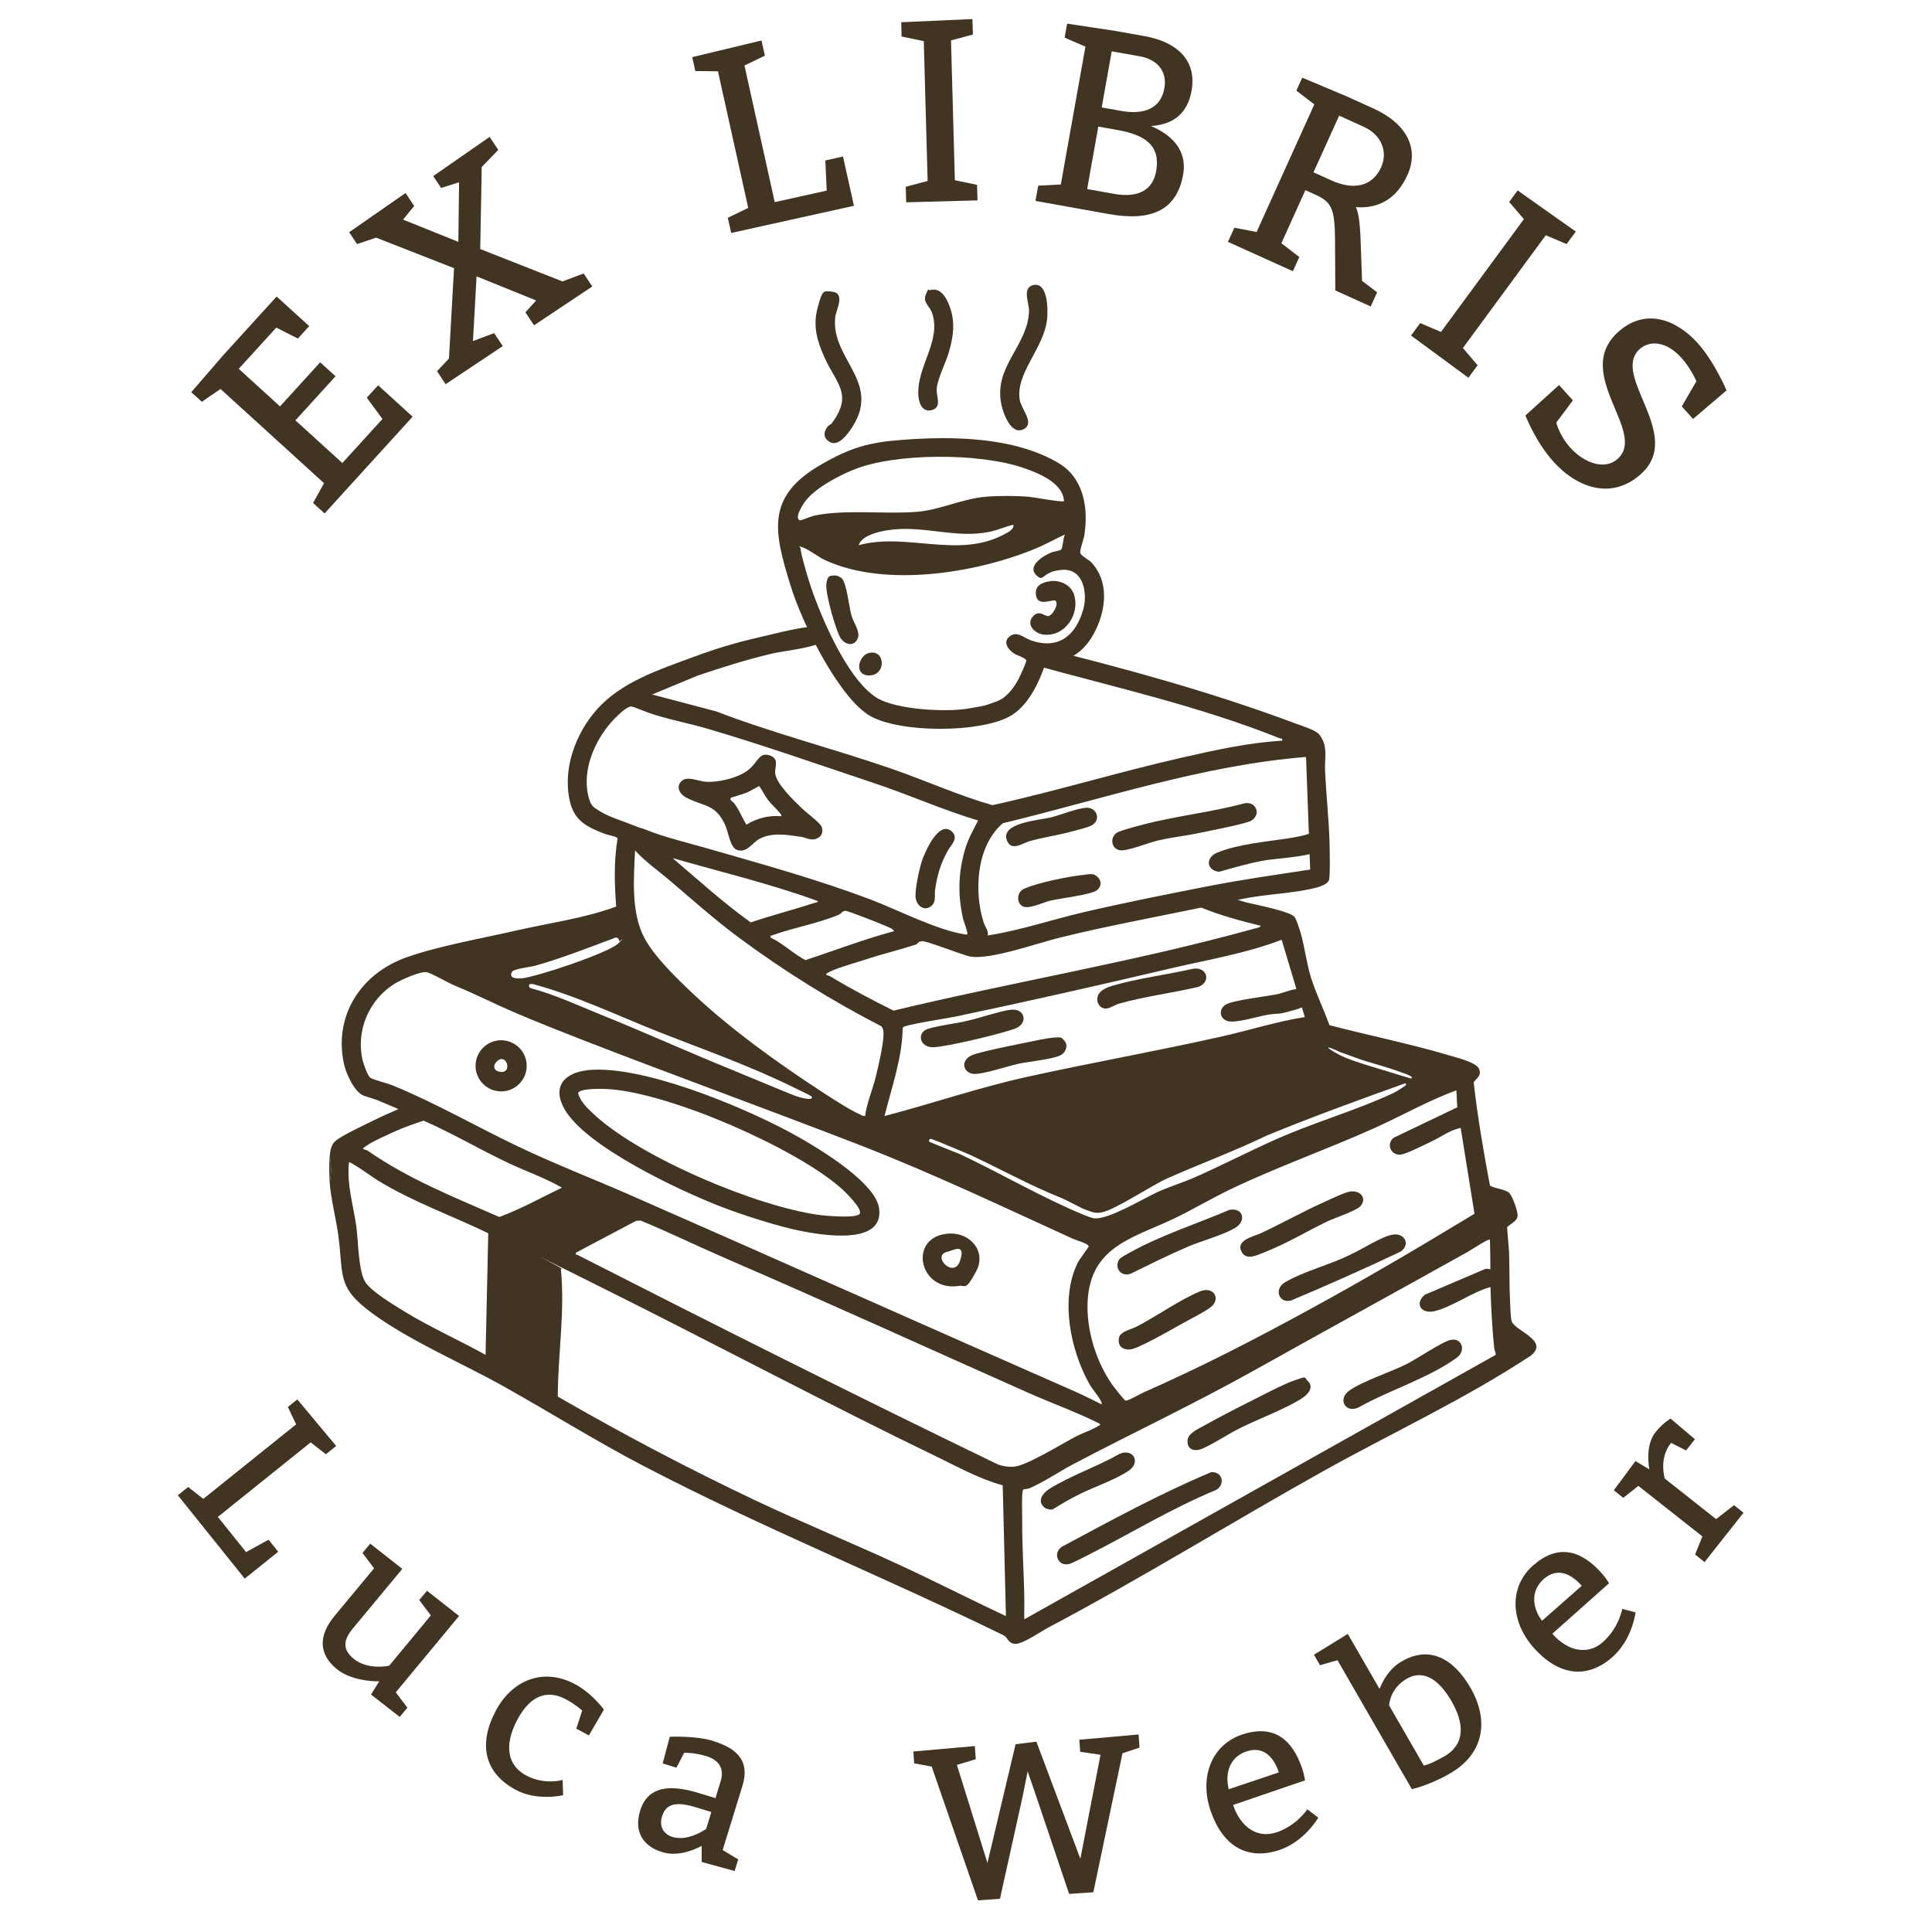 <?xml version="1.0" encoding="UTF-8"?>
<svg xmlns="http://www.w3.org/2000/svg" version="1.1" xmlns:xlink="http://www.w3.org/1999/xlink" viewBox="0 0 2100 2100" fill="#423422">
  <!-- Generator: Adobe Illustrator 29.4.0, SVG Export Plug-In . SVG Version: 2.1.0 Build 152)  -->
  <g id="TEXT">
    <g>
      <g>
        <path class="st0" d="M358.3,1284.4c-.5-7.7-.6-19.3,0-26.9,2,8,2,18.9,0,26.9Z"/>
        <g>
          <path d="M358.3,1257.5c.5-6.4,1.6-13.9,7.1-18,8.2-6.3,31.6-17.1,42-22.3,8.4-4.2,17.1-7.8,25.7-11.7-8-3.2-20.5-9.1-28.3-11.5s-6.8-2.1-9.1-2.9c-10.4-3.6-19.5-24.4-21.7-34-11.8-53.2,18.4-99.1,68.1-116.6,34.5-12.2,81.6-20.5,118.3-28.9,36.5-8.4,74-13.2,109.4-26.2-2-24.8-2.6-49.7,1.5-74.2-.5-1.8-11.3-3.8-13.9-4.8-18.8-7.3-32.6-13.6-37.8-34.7-8.5-35.1,5.7-73.9,29-100.3,26.5-30,67.3-43.3,104.3-57s56.5-18,84.2-24.5c11.3-2.7,44.8-11.1,54.3-8.3,7.5,2.2,6.6,14.1-1.5,17.9-11.6,5.5-38.7,8-52.8,11.4-26.4,6.4-52.7,14.6-78.4,23.3l-49.9,20.7,69.8,18.4c62,23.8,126.6,40.3,189.3,61.9,37.1,12.8,73,29.1,110.8,40,69.6-15.3,137.8-36.3,207.4-52,35.4-8,71.3-16,107.5-18.1.6-3.3-.8-1.9-2.6-2.6-87-34.9-179-55.3-269.2-80.3-10.7-4.6-7.1-20,4.4-19.6,95.4,23.6,190,49.4,282,83.8,6.5,2.4,21.7,7.1,25.6,11.8,10.2,12.4,5.7,25.5,6.5,40.3,1.2,25.2,4,50.7,4.8,75.9.2,6.6,1,39.1-.7,42.7s-8.2,6.3-12.5,7.4c-25.6,6.9-55.7,7.1-81.9,12.7l-5.1,1.2c2.4-.1,7.8,2.1,10.2,2.6,13.2,3,32.3,6.9,44.6,11.5,2.7,1,6.2,2.5,7.9,4.9,1.2,1.7,5,12.6,5.8,15.3,4.6,15.8,6.5,33.2,11.4,49.3,5.5,17.8,14,34.7,20.2,52.3,43.2,11.3,86.9,20,129.7,32.7,7.8,2.3,29.2,7.6,32.6,14.2,4.7,9-5.3,12.2-5.4,15.9,4.2,37.3,10.6,74.2,17.5,111.1,1.2,3,16.3,4.1,20.9,8.3,3.6,3.4,10,20.8,9.2,25.7-.8,5.4-8.2,8.2-11.4,11.9l2.2,26.7c.5,18.3.2,36.7,1.1,55,.2,4.6.6,15.9,1.5,19.6,2.5,11.2,41.7,21.3,21.2,38-72.4,47.8-151.2,84-226.7,126.2-99.7,55.7-197,116.1-298,169.5-8.1,4.3-28,18.2-35.9,17.7s-7.5-6.1-12.1-9c-129.7-63.5-263.8-117.5-391.8-184.3-52.5-27.4-101.9-58.5-153.5-87.3-45.5-25.4-100.5-48.6-141.9-79-39.4-28.9-30.3-41.7-36.7-86-2.7-18.8-7.9-38-9.2-56.8,2-8,2-18.9,0-26.9ZM1063,891.8c-38.7-11.6-75.6-28.2-113.9-40.9-58.3-19.5-121.1-41.5-179.7-58.7-18-5.3-36.6-8.9-54.6-14.3s-24.5-9.7-28.8-9.9c-5.3-.2-17.7,12.6-21.5,16.9-18.2,20.6-31.4,51.5-25.3,79.1,1.1,5,2.8,11,7,14,13.5,9.7,26.3,12.7,40.2,18.3s9.9,3.2,14.7,5.2c19.7,8.2,48.7,15.2,69.9,21.3,59.4,17.1,116.4,32.8,174.4,54.6,30.2,11.4,72.4,33.4,103.2,38.2,1.9.3,3.1.8,2.8-1.6-.5-4.4-3.9-11.9-5-17.2-5.4-25.3-4.7-49,2.7-74,3.4-11.4,8.8-20.5,14-30.9ZM1419.5,822.8c-112.5,9-220.3,45.7-329.4,72-28.8,24.4-31.8,74.1-20.8,108.2,1.5,4.7,5.4,8.3,4.3,13.8,35.3-5.4,69.2-17.1,104-25.2,44.7-10.4,90.3-19.5,135.4-28.3,36.9-7.2,73.9-12.5,111.1-18.1l-4.5-122.5ZM940.3,1213.1c1.9-14.4,7.9-27.8,11.4-41.8,2.7-11.1,10.1-41.2,8.4-51-.3-1.8-1-3.4-2.2-4.8-53.6-27.6-105-59.6-153.5-95.4-26.6-19.6-51.1-41.5-76.2-62.9-12.7-10.8-26.6-20.4-37.9-32.8-1.5,30.5-4.5,67.8,10.3,95.4,10.6,19.8,34,42.6,50.4,58.2,42.1,40,94.4,77.5,143.2,109.3,11.7,7.6,27.9,18.2,40.3,24,1.9.9,3.6,2.1,5.9,1.7ZM888.9,979.4c-51.6-18.8-105.1-31.5-157.8-46.7,27.8,23.8,55.1,48.5,84.9,69.9,23.3-7.8,47.3-14,70.6-21.6,1.1-.4,2.6,0,2.2-1.6ZM1370.4,1006.3c-21.9-5.4-43.8-11.2-64.7-19.8-51.5,10.7-103.3,20.2-154.3,32.8-23.1,5.7-75.3,24.3-96.6,20.4-9.1-1.6-48.1-17.5-52.9-16.7s-4.2,3-6.6,3.8c-17.3,5.6-35.1,9.8-52.3,15.5-11.1,3.6-32.5,9.5-41.8,14.3-6.7,3.4-1.4,3.1,1.3,4.7,22.3,13.4,45.4,25.6,68.7,37.2,129.9-31.2,262.7-53.2,391.4-88.9,2.1-.6,6.9-1.3,7.9-3.2ZM971.9,1012.1c-1.5-2.7-5.5-4-8.2-5.2-5.6-2.5-42-17.1-45-16.9s-4.6,3.3-7.2,4.4c-22.7,9.4-49.4,14-72.3,22.3-1.6.6-2-.4-1.6,2.4,13.5,6.4,24.6,17.5,37.9,24.5,32.1-10.6,63.8-22.7,96.4-31.5ZM672.9,1023.1c.5-2.7-2.4-4.9-4.9-3.7s-3.3,1.4-4.5,1.8c-25,9.4-56.3,21.5-82.2,28.6-5.1,1.4-23.2,3.2-24.9,6.7-3.7,7.3,5.8,7.2,10.4,6.9,15.7-1.2,93.5-27.3,104.7-37.5s1.2-1.7,1.4-2.8ZM1418.3,1105.6l-25.2-84.1c-38.5,14.8-79.6,21.5-119.7,30.9-78.3,18.4-157.1,36.3-235.8,52.8-6.6,1.4-55.7,8.8-56.4,11.7-.4,32.8-11.9,64.7-19.8,96.2,52-13.6,102.9-31.1,155.4-42.7,70.8-15.6,142.3-28.2,212.9-44.2,29.5-6.7,58.7-16,88.6-20.7ZM1197.4,1526.3c.4-1.8-.4-2.7-1.1-4.1-3-5.5-8.7-11.7-12.3-18.1-20.6-36.8-32-92.5-12.5-131.7,1.8-3.6,11.6-16.4,11.8-17.4.7-3.1-13.9-7-17.1-8.5-78.3-35.7-153.4-71.6-233.8-102.7-99.1-38.4-199.2-74.6-298.3-113.1s-94-40.1-141.1-60c-6.4-2.7-24.6-13.3-29.3-14-6.9-1.1-27.6,8.3-34.1,12.2-28.2,17-43,51-35.5,83.3,1,4.2,5.4,17.3,8.6,19.4s18.2,5.8,23.6,8c46.3,18.9,90.9,44.6,136,66.2,40.6,19.4,82.7,35.6,123.9,53.7,160.7,70.5,320.9,142.1,481.5,212.7,10,4.4,19.8,9.4,29.6,14.2ZM882,1191.6c-.3-.5-16.7-8.4-18.8-9.4-47.8-23.5-94.7-40-144-59.3-47.2-18.5-90.7-39.9-139.6-53.2-.6-.2-1.2-.2-1.8-.1l-2.3.2c-1.1,1.6-.3,3.9,1.6,4.4,25.2,6.5,52.3,19.1,75.8,28.6,47.9,19.3,94.8,40.6,142.6,60,22.4,9.1,46.4,19.4,68.8,28.3,2.5,1,21.6,6.8,17.7.6ZM1455.7,1146.5c9.3,4.7,20.5,8.2,31.2,11.6l46.4,14.1c1.1.3,1.8-1.1.9-1.8-3.4-2.5-9.2-4.1-12.4-5.3-12.7-4.7-25.4-8-38.3-12-9.5-2.9-16.2-6-26.4-9.3-1.1-.4-11.9-5.9-13.4-5.1,1.2,2.2,10.4,6.9,12,7.7ZM1528,1179.3c.9-.7.1-2.1-.9-1.7-48.9,17.5-102.5,37-150.2,56.7-35.1,16.9-72.3,30.7-107.8,46.4-17.3,7.7-56.4,34-71.2,37-8.5,1.7-11.2-.7-18.5-3-3-.9-20-10.2-24.9-12.2-35.1-14-66.7-31.7-100.4-47.4-3-1.4-39-16.3-41.6-17.1s-3.2,2.5-2.3,3.1,31.8,12.8,33.3,13.4c45.6,21.5,89,47.3,135.7,66.5,2,.8,7.8,3,9.7,3.2,15.2,2.1,53.3-21.2,68.7-28.2,13.1-6,27.2-10.3,40.2-15.9,29.2-12.9,58-27.7,87.1-40.8,42.1-19,87.4-31.6,129-50.9,3.2-1.5,9.7-5.5,14.3-8.9ZM1583.1,1185.1c-30.8,11.3-59.4,27.7-89.2,41.1-51.4,23.1-105,41.9-155.8,66.2-19.7,9.4-38.8,20.7-58.4,30.4-45.8,22.6-94.4,30.2-97.5,91.9-1.5,30.7,9.1,65.2,26.7,90.3,1.7,2.5,12.9,16.7,14.3,17.3,2.4,1,16.5-7.4,20.2-9,62-27.2,122.1-58.3,181.5-90.8,60.2-32.8,119.2-67.7,177.8-103.2l-15-93.3c-11.8,2.4-21.6,10-32.3,15-7,3.3-26.5,13.2-32.9,14-10.6,1.2-16.1-11.5-7.7-18.3l69.2-33.1-1-18.5ZM395.7,1249.3c.1.2,2.6.5,3.9,1.4,45,31.2,93.2,50.2,143.1,72.1,23.5-8.6,45.5-21,68.1-31.9-19.1-11-40.2-18.1-60-27.6-30.4-14.5-59.5-31.7-90.4-45.2-10.5,3.4-21,7.2-31.1,11.7-7.6,3.4-24.2,10.8-30.4,15.2s-4.3,2.9-3.1,4.5ZM527.8,1472.6l2.9-132.1c-40-19.4-82.2-34.2-120.2-57.5-3.2-1.9-29.9-21-31.2-19.6-2.5,24.2,4.7,46.2,8,69.7,2.2,15.4,2.1,49.5,10.2,61.1,7,10.1,31.1,24.6,42.2,31.4,28.4,17.3,58.9,30.9,88,47ZM617.8,1311.3c3.4.2,26.8-4.6,26.8-6.4l-9.4-3.5-17.4,9.9ZM1195.1,1547.4c-25.3-12.7-52.1-22.2-77.9-33.7-108.7-48.3-216.8-97.7-326.1-144.9-31.7-13.7-62.8-28.9-94.7-42.1l-5,.3-65.4,34.6c-.6,3,.4,1.8,1.7,2.4,151.6,77.3,303.8,153.7,457,227.8,5.6,2,11.6,2.9,17.6,2.4,13.9-1.1,53.4-25.8,68.3-33.4,7.1-3.6,16.5-6.5,23.1-10.8s2.1.1,1.5-2.6ZM623.6,1339.3c-9.9.4-17.9,6.8-26.9,9.9,1.8,2.3,4.8,2.1,7.3,1.5l19.6-11.4ZM1619.3,1347.5c-1.3-1.4-20.7,11.4-23.7,13.1-77.7,43.4-155.9,86.2-233.7,129.7-64.3,35.9-129.8,66.7-194.8,100.9-15.4,8.1-31.8,19.3-47.4,26.2-2.5,1.1-6.4,1.1-7.5,1.8-2.1,1.4-1,28.9-1.1,34-.2,28.3,1.9,57.1,2.3,85.2.1,7.2-.2,14.5,0,21.7l512.5-287.5c-.2-2.7-1.5-4.7-1.8-7.6-1.7-16.3-2.8-35-3.5-51.4-1-21.9-.3-44.2-1.1-66.1ZM1093.4,1756.5l-3.5-142c-25.2-6.9-48.3-19.8-71.7-31.1-123.2-59.6-244-124.1-366.5-185.1s-27.8-14.2-42.1-19.2c4.7,46.4-3.2,92.6-3.3,138.9,69.5,40.2,140.7,77.7,213.3,112.2,51.7,24.5,104.7,46.1,156.6,70.1,39.3,18.1,78,38,117.2,56.3Z"/>
          <path d="M638.6,1163.2c58.1-6,164.4,38.1,216.5,65.7,25.7,13.6,96,54.1,100.4,84.3,6.1,41.4-63.4,29.2-86.4,24.5s-59.6-16.1-86.7-26.6c-43.9-17.1-146.1-65-168.9-105.7-13.8-24.5.2-39.5,25.2-42.1ZM934.4,1319.4c3.7-5.2-16.2-24.4-20.3-28-50.2-44.1-185.1-102.7-251.3-107.5-5.6-.4-32.7-1.5-34.4,4.3,2.2,9.2,11.1,17.5,18,23.8,50.7,46.5,175.3,99.1,243.3,108.5,7.1,1,41,4.1,44.7-1.1Z"/>
        </g>
        <g>
          <path d="M740.9,848.9c6.4-5.8,18,.3,25.9.8,13.8,1,34.1-3.8,45.4-11.9s12.4-20.6,24.2-16.8,4.9,13.8,6.3,20.6c2.3,11.3,19.7,28.1,28.1,36.2s21.4,16.7,22.6,21.8,0,8.8-4.5,11.3c-6.7,3.8-11.7-.3-18.4-1.3-14.5-2.2-31.5-5.1-45,2.2-8.1,4.4-13.4,15.5-24.2,12.1-7.5-2.3-9.5-18.8-12.6-26-10.5-24.3-23.1-20.8-42.7-30.9-7-3.6-11.9-11.9-5-18.2ZM849.2,887.1c.5-2-.8-2.3-1.7-3.5-3.8-5-9-9-13.2-14.8s-5.7-9.8-9.1-14.4c-4.6,2.3-9,5.2-13.7,7.2s-16.6,5-17.1,5.7c-2,2.4,2.3,4.1,3.3,5.4,6.1,7.9,8.5,15.4,13.6,23.7,11.6-7.2,24.4-10.3,38-9.2Z"/>
          <path d="M1034.6,903.8c8,7.3-1.2,15-4.5,21-8,14.8-11.2,25.7-13.7,42.4-.9,6.1,1.6,13.1-4.4,17.8-8.3,6.5-16.7-1.9-16.9-10.9-.2-9.5,4-29.3,7.1-38.6s18.3-44.6,32.4-31.7Z"/>
        </g>
      </g>
      <g>
        <g>
          <path d="M1136.8,720.1c-7.1,21.3-19.2,47.9-39.9,58.9-33.3,17.7-118.4,17.8-151.1-.8s-72.9-97.8-86.4-141.4c-18.2-58.7-27.4-96.9,32.7-131.6,32.1-18.5,51.3-24.3,88.6-27.1,54.4-4.1,120.8-3.4,169.2,24.8,28.2,16.4,33.5,49.3,28.6,79.5-.7,4.3-5.1,15.7-4.2,18.8s9.7,7.5,12.1,10.2c18.9,20.5,16,50,4.5,73.5-11.3,23.1-27.7,34.9-54,35.4ZM1156.5,544.6c-1.1-20.1-28.5-30.7-44.9-36.3-46.8-15.9-138-16.3-183.7,2.2-16.8,6.8-43,20.6-53.4,35.4-2.1,3-11.8,18-4.7,19.7.8.2,11.7-4.3,14.7-5,33.4-7.3,77.4-1.4,112.6-4.3,23.9-2,49.6-14.2,73.7-16.3,14.2-1.3,33.7-1.2,47.9,0,5.3.5,36.2,6.3,38,4.7ZM1101.6,570.4c-8.7,1.8-16.5,5.7-25.7,7.6-38,7.9-72.8-7.8-111.5-1.6-10,1.6-27.7,5.7-31.1,16.2,52.3-14.2,108.2,15.1,158.2-11.8,4-2.1,10.6-5.2,10.1-10.3ZM1157.7,580.9c-11,5-21.6,11.1-32.8,15.7-64.7,26.5-162.3,42.2-227.5,12.5-7.7-3.5-17.7-11.5-24.6-14s-2.9-1.1-2.6,1.4c.8,7.7,5.5,22.8,7.8,30.8,11,36.7,41.9,110.4,74.7,131,21.1,13.3,77.2,16.2,101.2,11.6,5.5-1.1,11.3-1.7,16.5-3.1,3.8-1,6.7-2.3,11.6-3.9,11.6-3.7,19.7-14.7,25.2-25,1.4-2.5,8.4-18.1,8.3-19.8,0-2.7-9.7-5.7-12.5-7.3-7-4.2-13.9-13.1-5-19.5,7.8-5.6,15.1,2.1,22.2,4.6,30.3,10.8,49.5-5.3,57.3-33.8,4.9-17.7,0-44.3-22.9-42.7s-19.3,14.4-28.1,5.9c-10.6-10.2,8-21.5,16.2-24.8,2.6-1.1,9.7-1.8,10.8-3.3,2-2.6,2-12.9,4.1-16.4Z"/>
          <path d="M1142.1,631.6c10.4-1.2,22.2,4.4,25.4,14.9,6.6,21.2-10.1,46.4-33.8,43.2-9-1.2-18.4-10.7-11.3-19.2,7.4-8.9,13,.3,17.6-1,4.5-1.2,11.4-13.4,7.1-16.6-2.8-2-19,7.2-21-5.8-1.7-10.8,6.6-14.3,16-15.4Z"/>
          <path d="M907.3,625.5c2.3-.2,5.6,1.4,7.3,2.8,5.9,4.9,8.2,32.1,11.1,41.4,2.4,7.8,10.1,17.6,6.3,25-4.4,8.4-13,6-17.9-.5s-17-48.5-15.9-59,4.2-9.3,9.1-9.7Z"/>
          <path d="M944.7,709.7c18.3-4.1,18.9,25.9-1.4,24.4-15.3-1.1-9.8-21.9,1.4-24.4Z"/>
          <g>
            <path d="M899.9,463.3c.9-1.1,3-1.6,4.3-3.3,23.3-31.6,5-42.5-8-71.5-8.1-18-12.8-34.1-7.5-53.9s6.1-18.3,14.9-17.7c16.1,1.1,5.2,19.8,4.3,27.5-5.5,47.1,53.6,71.8,15.5,124.2-5.2,7.2-14.7,18.4-23.9,10.1-5.2-4.8-3.6-10.4.4-15.4Z"/>
            <path d="M1123.9,309.7c15.5-2.5,15.3,28.2,14.2,37.6-3.7,31.9-34.4,58.2-29.7,87.3,1.6,10,16.3,25,4.8,31.6-14,8-22.8-16.8-24.8-26.7-8.6-41.3,29-63.7,30.1-101.3.3-9-8.3-26.2,5.5-28.5Z"/>
            <path d="M1010.9,315.4c11.4-3.4,17.6,8,21.1,17,6.6,17.2,4.4,33.1-.6,50.3-3.4,12-13.3,30.2-13.3,41.8,0,6.5,5.1,17.1-3.7,20.7-10.2,4.1-15.2-4.9-16-13.7-3.3-32,25.6-60.4,14.6-91.7-2.5-7.2-10.2-10.9-6.7-19.6s3-4.3,4.6-4.7Z"/>
          </g>
        </g>
        <path d="M1032.4,1340.8c22.6-.8,40.2,19.7,28.5,41.4s-11.4,14.3-18.4,15.5c-44.5,7.1-56.3-55.1-10.1-56.9ZM1030,1360.6c-18.3,3.6,6.6,30.3,13.5,9.9s-8.1-11-13.5-9.9Z"/>
        <path d="M572.5,1158.5c0,15.4-12.5,27.8-27.8,27.8s-27.8-12.5-27.8-27.8,12.5-27.8,27.8-27.8,27.8,12.5,27.8,27.8ZM539.9,1153.9c-4.8,4.8-2.9,10.4,3.8,11.2,14.1,1.9,6.7-21.8-3.8-11.2Z"/>
        <g>
          <path d="M1097.8,1097.7c16.7-2.6,20,14.7,6.1,20.1-14.6,5.7-74.5,20-89.4,20.5-15.1.5-18.8-16.4-5-20.3s28.4-5.2,41.9-8.4c14.2-3.3,32.9-9.9,46.4-12Z"/>
          <path d="M1156.2,1130.5c5.2,4.7,3,12.5-2.5,16-7.4,4.7-35.9,7.4-46.4,9.7-12,2.6-37.8,11.4-48.3,11.1-12.8-.4-16.4-16.6.6-21.5s35.8-8.5,51.4-11.7c9.3-1.9,25.9-5.7,34.7-6.3s7.8,0,10.6,2.6Z"/>
        </g>
        <g>
          <path d="M1316.4,1600.2c12.4-1,15.9,13.3,5.3,19.4-48.1,19.8-92.5,47.1-138.7,70.5-4.4,2.2-16.8,8.7-20.6,9.8-13,3.5-18.7-12.9-7.4-19.1,53-28.4,105.8-57.2,161.4-80.6Z"/>
          <path d="M1513.8,1342c13.7-2.3,19.6,11.7,8.1,18.7-39.2,18.5-78.8,36.2-118.9,53-12.8,3.1-18.4-12.4-6.7-19.6,20.4-12.4,51.3-19.8,72.9-31.1,11.8-5.3,32.6-19,44.5-21Z"/>
          <path d="M1421.4,1501c7.3,6.7.4,14.5-5.8,18.6-17.8,11.7-48.3,22.8-68.6,33.1-12.7,6.4-27.5,16.5-40.1,21.9-8.3,3.6-16.8,1.3-16.1-9,.6-7.8,11.8-12.5,18-16,15-8.4,32.1-17.3,47.5-25,13.9-6.9,37.8-19.8,51.5-24.5s9.3-3.1,13.6.9Z"/>
          <path d="M1336.2,1315.1c14.8-3,19.1,11.8,6.6,19.4-13.1,8-37.4,14.4-52.6,21-20.6,8.9-40.9,19-61.1,28.9-10.3,3.8-18.1-5.8-12.8-15.1,1.4-2.5,8.9-6.2,11.9-7.9,33.3-18.6,72.9-31.3,108-46.3Z"/>
          <path d="M1467.1,1295.2c11-1.8,19,6.6,12,15.5-4,5.1-28.3,13.1-35.9,16.7-22.4,10.8-45.8,24.9-69,33.8-7.5,2.9-18.8,9.1-24.2.2-8.1-13.4,13-17.4,20.8-21.1,23-10.8,45.9-23.6,68.9-33.9,6.4-2.9,21.4-10.2,27.4-11.2Z"/>
          <path d="M1576.9,1456.4c12.5-2.5,16.8,12.1,6.5,19.4-31.1,22.5-73.6,35.3-107.1,54.2-14.2,6.3-22.7-9.5-9.4-18.7,15.2-10.5,44.7-19.9,62.4-28.8,10.9-5.5,38.4-24.2,47.6-26.1Z"/>
          <path d="M1317.4,1419.6c-5,5-27.3,16.1-35,20.5-9.8,5.5-45.4,26.1-54,26.7-8.7.6-14-4.2-12-13.2,1.4-6.3,13.8-8.8,19.6-11.9,21-11,47.7-29.6,68.3-38,14.1-5.8,22.5,6.7,13.1,16Z"/>
          <path d="M1134.7,1638.1c-7.7-7.1-.6-15.7,5.8-19.7,23.4-14.6,52.3-24.3,76.4-38.1,14.8-6.4,23.4,9,10.1,18.2-13.5,9.4-38.1,17.9-53.8,25.7-9.6,4.8-19.2,10.3-28.4,16.1-2.9,1.3-7.9-.1-10.2-2.2Z"/>
          <path d="M1614.4,1379.3c12.8-1.8,16.7,13.4,6.5,19.5-19.8,4.8-43.4,22.6-62.3,26.5-14.4,3-21.1-8.8-9.8-18l65.6-28Z"/>
        </g>
        <g>
          <path d="M1195.5,1093.5c-1.4-1.2-2.6-4.2-2.8-6-.8-9.8,9-13.8,16.7-16.1,27.3-8,58.9-11.9,86.8-18.3,15.2-3,21.2,13.5,6.7,19.5-28,6.7-59.3,10.5-86.8,18.4-6.9,2-13.6,9-20.6,2.6Z"/>
          <path d="M1421.4,1076.8c3,2.7,3.4,7.7,2.2,11.4-2.2,6.8-19.8,10.4-26.3,12.2s-6.3,1.2-13.3,1.8c-13.9,1.2-31.7,8.2-45.7,8.2-11.5,0-15.3-12-6.4-18.2,7.3-5,44.7-9.1,56.3-11.5,8.7-1.9,26.4-10.2,33.3-3.9Z"/>
        </g>
        <g>
          <g>
            <path d="M1363,875.8c5.1,5.1,3.3,12.3-2.5,16s-47.2,11.5-57.6,13.7c-14.4,3.1-29.1,4.6-43.5,7.9-10.8,2.5-30,10.3-39.4,10.9-12,.7-14.8-14.2-5.4-19.5,4.3-2.4,20.1-6.5,25.9-8,36.4-9.8,75.4-13.7,112-23.6,3.8-.7,7.8-.2,10.6,2.6Z"/>
            <path d="M1426.1,906.2c11.4,0,15.4,13.5,5.5,19.3s-44.3,7.5-57.9,9.9c-16.5,2.9-32.5,7.7-48.6,12.2-13.9-1.4-15-15.6-2.1-20.8,23.1-9.4,52.3-11.7,76.8-15.5s19-5.1,26.3-5.1Z"/>
          </g>
          <g>
            <path d="M1179.7,878c12.8-1.2,17.7,13.8,6.4,19.4-5,2.5-18.2,5.5-24.4,7.2-14.1,3.8-29.1,5.7-42.8,9.8-8,2.3-19.5,11.3-24.4-.8-7.7-19.4,35.7-22.1,47.6-25.1,11.1-2.7,27-9.4,37.6-10.4Z"/>
            <path d="M1180.8,950.5c5.1-.5,8-1.1,12,2.5,4.9,4.5,4.6,10.6-.6,14.7-6.1,4.8-40.2,8.8-50.7,11.3-7.9,1.9-23.1,9.6-29.9,6.1s-6.8-15.4,1.6-19.1c15.6-6.9,50.2-13.8,67.5-15.4Z"/>
          </g>
        </g>
      </g>
      <path d="M606.5,1359.2c-2-.5-3.7-1.7-5-3.3-6.7,2-15.1,1.5-18.2-5.8-10.2,3.5-20.2-6.5-14.9-16.5,4.2-7.5,16-12.8,24.3-10.9,3.2-1.4,6.1-3.4,9.1-5.2,1.5-5.7,8.3-7.5,12.2-11.3,1-2.8,4.2-5.4,7.4-4.5,9.5-5,24.2-5.1,29.5,5.8,14.3-4.2,24.6,11.4,15.8,23-5.1,5.8-13.5,9-21.1,9.3-7.6,4.9-14.1,10.9-22.4,14.8-5.3,2.3-10.6,6.4-16.6,4.6Z"/>
      <g>
        <path d="M304.4,441.7l43.6-47.9,16.7,15.2-43.6,47.9,51,46.4,43.6-47.9-17-23.1,12.3-13.5,37.5,34.1-95.7,105.2-12.5-11.4,11.9-21.5-112.5-102.4-20.3,13.9-11.5-10.4,35-40.5,57.8-63.5,35.4,32.2-12.3,13.5-23.5-11.9-40.8,44.8,44.8,40.8Z"/>
        <path d="M488,389.9l5.5-98.4-84.7-33.2-20.7,7-8.6-12.9,61.3-42.6,9.4,14.1-12.1,14.8,60.1,24.2.8-64.8-19.5,6.2-8.6-12.9,61.3-42.6,9.4,14.1-18,18.7-1.6,89.1,89.4,35.2,23-8.6,9.4,14.1-63.3,42.2-9.4-14.1,11.7-12.9-64.8-26.2-3.9,70.3,23-8.6,9.4,14.1-62.1,41.4-9.4-14.1,12.9-13.7Z"/>
        <path d="M898.6,207.2l-1.5-32.8,19.2-4.3,11.9,53.6-133.4,29.5-3.7-16.5,22.2-10.7-32.9-148.5-24.6-.3-3.4-15.1,75.3-18.1,3.7,16.5-22.2,10.7,32.9,148.5,56.4-12.5Z"/>
        <path d="M985,219.9l-.5-16.9,23.8-6.3-4.2-152-24.1-5-.4-15.5,77.4-3.5.5,16.9-23.8,6.3,4.2,152,24.1,5,.5,16.9-77.4,2.1Z"/>
        <path d="M1153.1,200.4l26.7-149.7-22.6-9.8,2.7-15.2,52.4,7.9,31.9,5.7c34.7,6.2,56.9,25.9,51,59.2-4.5,25-19.7,36.8-44.1,38.5,27.9,11.9,38.9,30.7,34.9,52.9-6.9,38.8-34.9,51-80.6,42.8l-79.9-14.3,3-16.6,24.6-1.3ZM1210.8,210.7c26.3,4.7,42.2-3.9,45.9-24.7,4.9-27.7-11.6-39.3-42.1-44.7l-20.8-3.7-12.1,67.9,29.1,5.2ZM1218.3,120.5c25,4.5,43.3-2.3,47.3-24.5,3.5-19.4-8.7-31.6-26.7-34.8l-30.5-5.4-10.9,61,20.8,3.7Z"/>
        <path d="M1365.9,252.1l62.7-138.6-19.5-15,6.4-14.1,49.3,20.8,28.2,12.8c36.2,16.4,49.8,43.6,36.8,72.3-11.3,24.9-30.2,36.7-56,34.9,2.5,5.5,4.1,14.2,4.9,30.1l1.8,50,16.4,12.4-7,15.4-38.5-17.4-.3-57.3c-.4-31.1-3.8-38.8-20.7-46.5l-11.5-5.2-26.1,57.7,19.5,15-7,15.4-70.6-31.9,7-15.4,24.1,4.7ZM1446.9,196c25.1,11.4,45.1,6.2,54.3-14.1,7.8-17.2,0-35.5-18.7-44l-26.9-12.2-27.9,61.6,19.2,8.7Z"/>
        <path d="M1533.7,364.8l10-13.6,22.6,9.6,90.1-122.6-16-18.7,9.2-12.5,63.2,44.7-10,13.6-22.6-9.6-90.1,122.6,16,18.7-10,13.6-62.4-45.9Z"/>
        <path d="M1707.2,487c13.8,15.2,36.5,25.1,51.3,11.6,32.1-29.2-49.6-92.3.2-137.6,29.2-26.5,62.7-14.3,86.4,11.7,18,19.8,31.6,51.6,31.6,51.6l-36.4,31.1-12.3-13.6,15.9-27.4s-5.9-14-16.3-25.5c-17-18.8-35-18.8-45.4-9.4-31.7,28.8,48.6,92.9,1.7,135.5-31.3,28.4-68.6,16.2-95.1-12.9-19.9-21.9-30.7-50.5-30.7-50.5l36.5-33.1,15.1,16.7-18.1,24.1s3.3,14.1,15.6,27.7Z"/>
      </g>
      <g>
        <path d="M267.4,1687.1l24.5-13.5,10.5,13.1-36.4,29.2-72.7-90.6,11.2-9,16.5,12.9,100.9-81-9-18.9,10.3-8.2,42.2,50.6-11.2,9-16.5-12.9-100.9,81,30.7,38.3Z"/>
        <path d="M442.9,1856.1l-8.4,10.1-31.2-24.3,8.9-14.4c-7.6.2-31.2-1-46.4-13.5-20.3-16.8-19-37.2-2.2-57.5l43-51.8-12.6-16.7,8.4-10.1,34.9,27.4-53.7,64.7c-10.7,12.9-11.3,23,.7,32.9,15.7,13,38.8,7.6,38.8,7.6l45.2-54.6-12.6-16.7,8.4-10.1,34.9,27.4-68.8,83,12.6,16.7Z"/>
        <path d="M632.9,1859.3s-7.3-6.6-17.9-12.3c-20.1-10.7-38.5-4.3-52.6,22.1-15.2,28.5-10.5,50.1,9.6,60.8,20.1,10.7,39.5,4.8,39.5,4.8l.6,16.6s-28.1,6.7-51.3-5.7c-34.9-18.6-41-50.4-21.8-86.3,18.1-33.8,52.2-46.8,86-28.7,19,10.2,31.4,27.7,31.4,27.7l-16.3,28-13.7-7.3,6.4-19.7Z"/>
        <path d="M775.6,1892.6c26.6,8.2,39.5,22.2,31.4,48.5l-21.5,69.8,16.9,10.2-3.9,12.6-35.8-9.8v-17.5c-10.1,5.4-27,11.7-43.1,6.7-21.7-6.7-30.5-23.2-23.8-44.9,8.1-26.3,31.5-29.1,63.6-19.3l18.3,5.6,5.6-18.3c4.2-13.7-1.7-23.1-15.4-27.3-13.7-4.2-24.2-3.7-24.2-3.7l-8.5,16.2-14.9-4.6,7.7-29s28-1.4,47.5,4.6ZM719.6,1974.4c-3.2,10.3,1.1,19.1,11.4,22.3,17.2,5.3,36.6-8.8,36.6-8.8l5.6-18.3-16-4.9c-22.9-7.1-33.4-4-37.6,9.7Z"/>
        <path d="M993.7,1916.9l-.9-13.1,66.8-5.9,1,14.3-20.5,6.2,33.2,106.5,30.6-129,22.6-2.8,47.8,127.3,21.9-113-22.1-3.3-.9-13.1,64.4-5.7,1,14.3-18.5,6.1-31.7,151.1-26.3,1.8-36.4-107.9-8.7-25.3-5.5,27.5-24.6,111-23.9,1.7-50.3-145.4-19-3.5Z"/>
        <path d="M1387,1991.9c22.7-7.6,34-25.3,34-25.3l11.9,9.1s-14.8,25.9-42.1,35.1c-36.3,12.2-62.5-5.6-75.1-43.1-12.2-36.3,1.4-71.2,34.3-82.3,32.9-11,54.2,3.3,65.6,37.4,1.9,5.7,2.9,12.4,2.9,12.4l-78.2,26.7c8.4,25,27.1,36.4,46.6,29.9ZM1354.9,1903.7c-18.2,6.1-23.7,23.6-19.3,41.1l54.5-18.3c-5.7-17-17-28.9-35.2-22.8Z"/>
        <path d="M1523.7,1805.8c30.1-17.4,56.1-3.3,74.7,28.8,20.3,35.3,15,71.6-22.4,93.1-22.8,13.2-41.4,17-41.4,17l-80.8-140.1-19,5.4-6.6-11.4,36.8-22.6,34.5,59.8c3.7-9.3,10.7-22.2,24.2-30ZM1569.6,1909.3c24.1-13.9,21.4-37.2,8.2-60.1-13.2-22.8-30-35.2-48.7-24.5-18.7,10.8-19.2,29-19.2,29l37.7,65.4s6.6-1,22-9.9Z"/>
        <path d="M1741.8,1785.3c18-15.8,21.5-36.5,21.5-36.5l14.5,3.8s-3.6,29.6-25.2,48.6c-28.8,25.3-59.8,19.1-85.9-10.6-25.3-28.8-26.3-66.2-.2-89.1,26.1-22.9,51.2-17.9,75,9.1,4,4.5,7.5,10.3,7.5,10.3l-61.7,54.9c17.4,19.8,39.1,23,54.6,9.4ZM1678,1716.3c-14.4,12.7-12.7,30.9-1.9,45.4l43.2-38c-11.9-13.5-26.9-20.1-41.3-7.4Z"/>
        <path d="M1799.6,1556.6c7.4-9.4,16.2-14.7,16.2-14.7l26.5,22.5-9.6,12.2-16.3-8.3c-11.1,14.1-9,30.4-6.9,38.8l55.8,44.1,19.5-15.1,10.3,8.2-42.3,53.6-10.3-8.2,7.9-19.7-69.6-54.9-16.4,13-10.3-8.2,23.6-31.8,15.1,9.1c-1.6-8.9-3.3-27.9,6.8-40.7Z"/>
      </g>
    </g>
  </g>
</svg>
